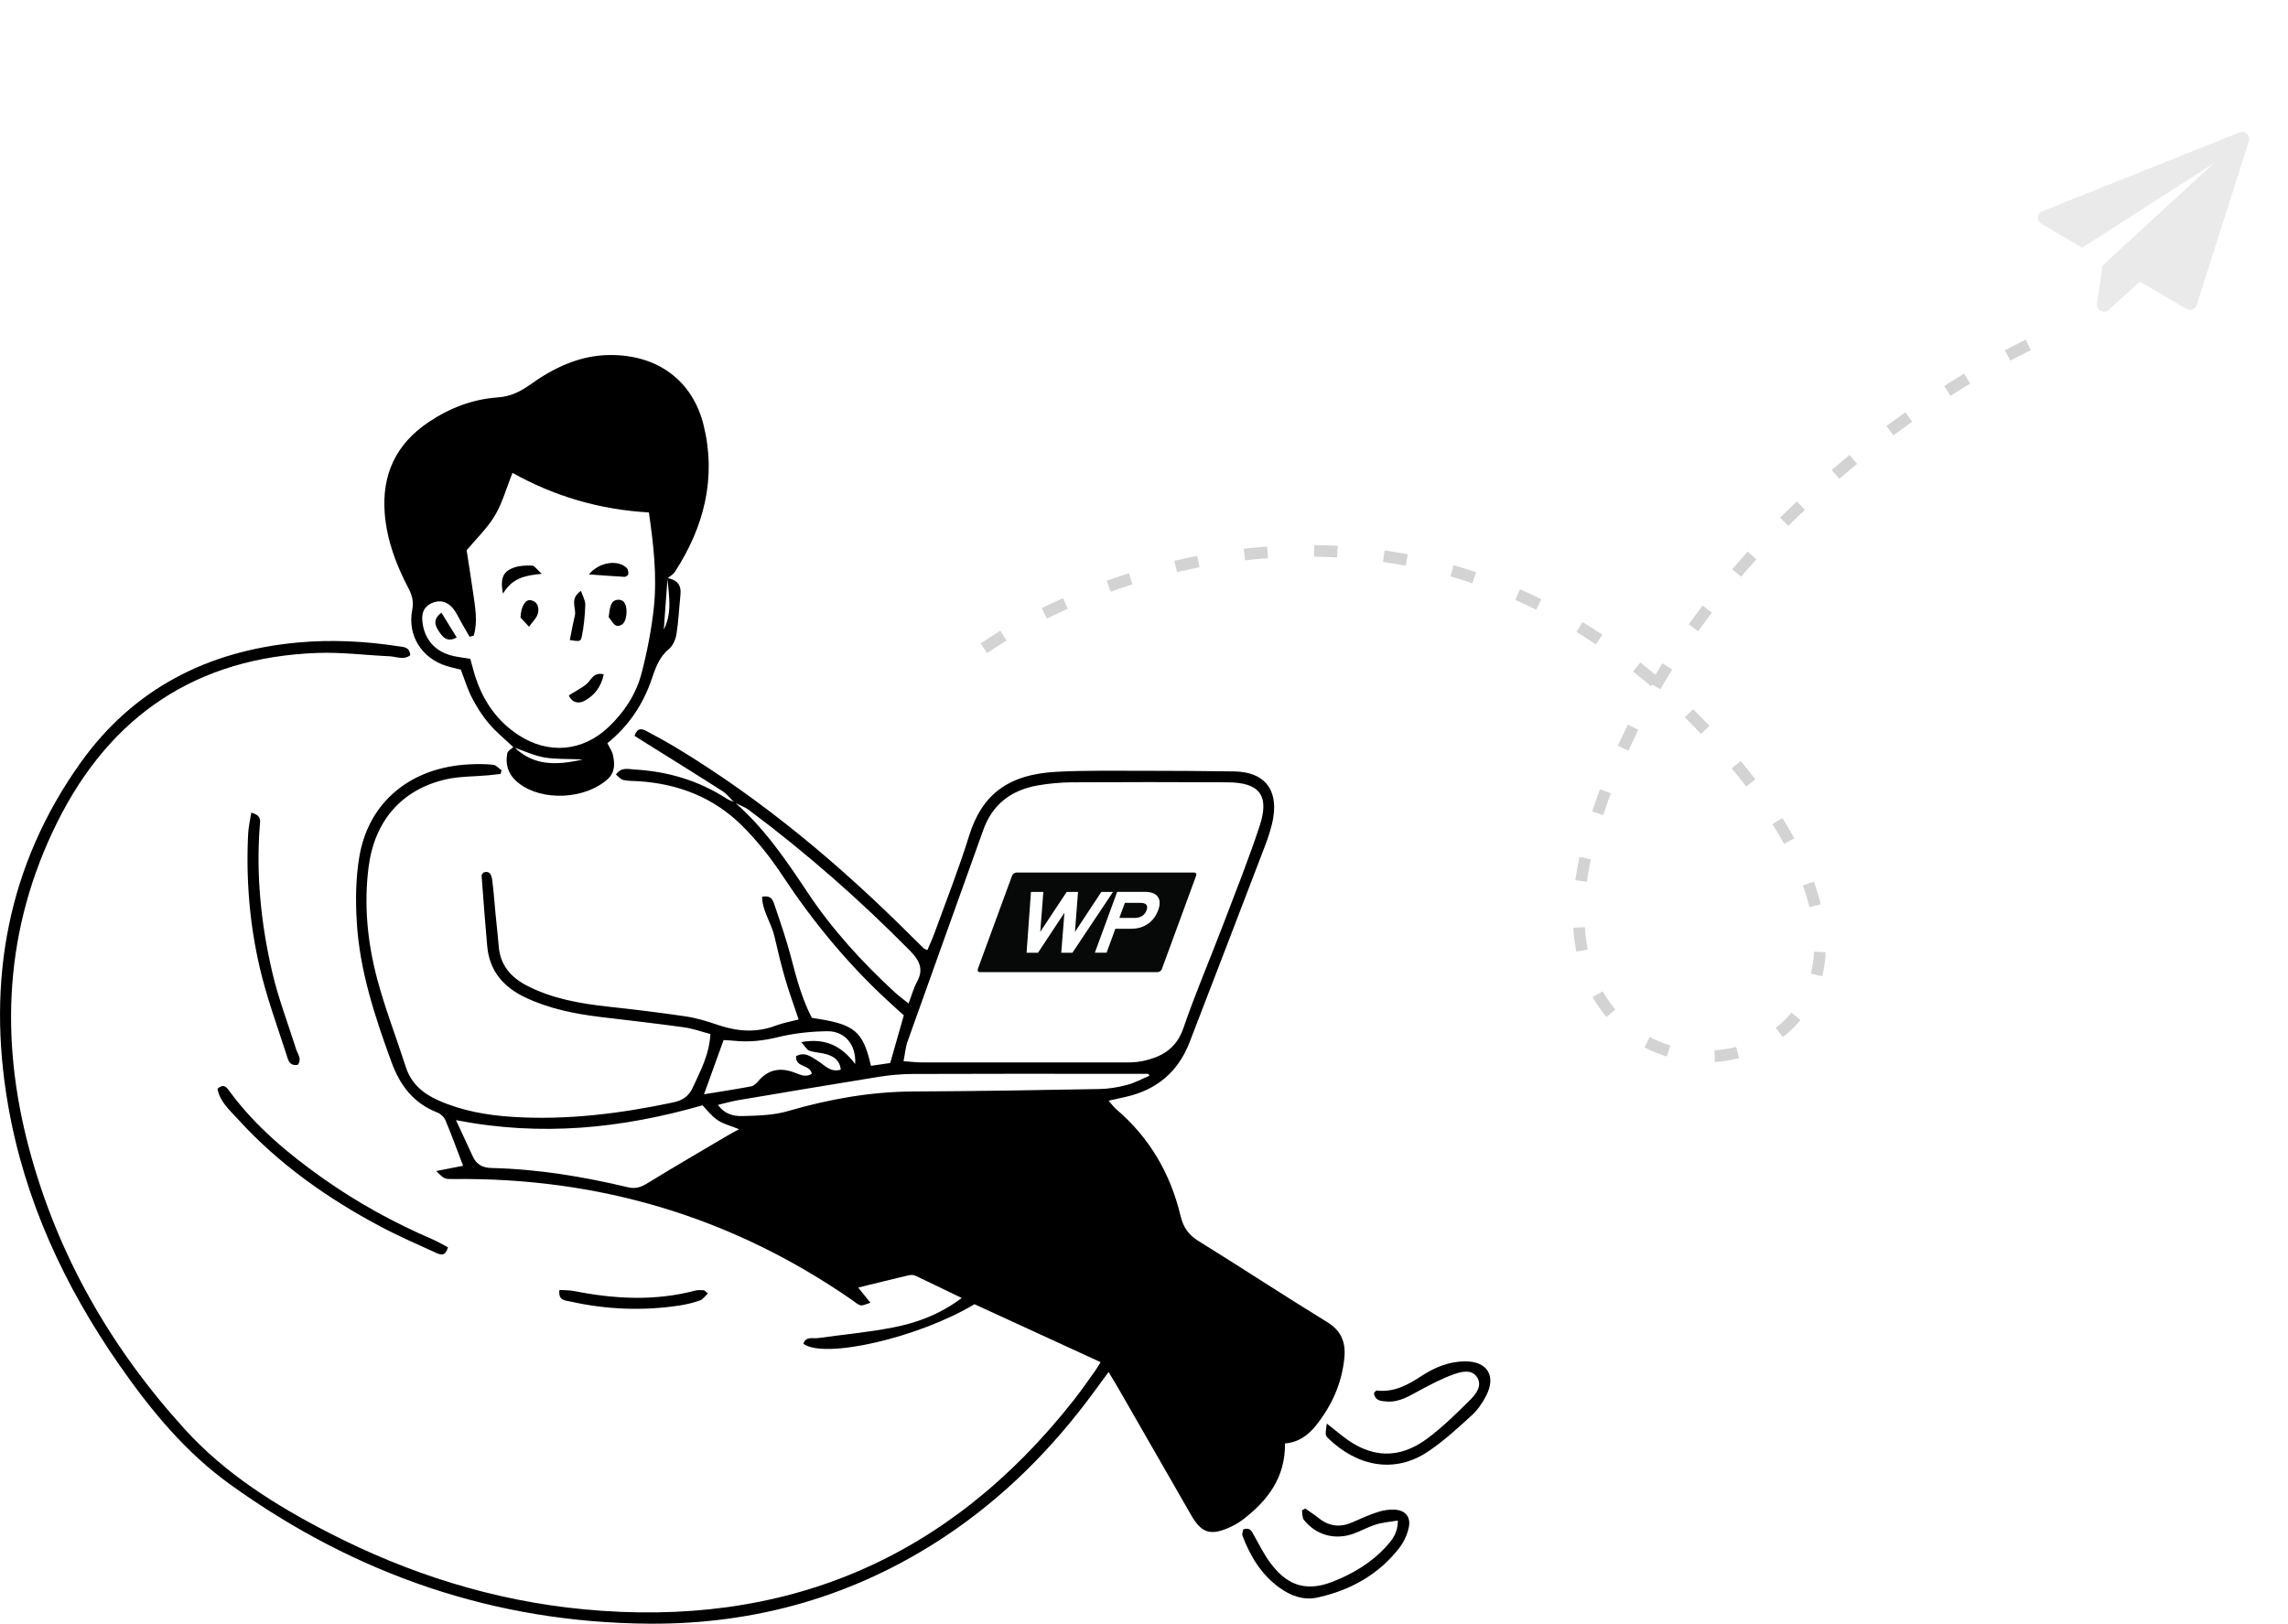 <?xml version="1.0" encoding="UTF-8"?>
<svg xmlns="http://www.w3.org/2000/svg" width="393" height="279" viewBox="0 0 393 279" fill="none">
  <g clip-path="url(#clip0_51_2)">
    <path d="M126.152 137.905C125.485 137.249 124.904 136.444 124.125 135.949C119.886 133.225 115.597 130.575 111.321 127.901C110.518 127.405 109.727 126.898 108.985 126.427C109.492 124.966 110.283 125.214 111 125.585C112.742 126.514 114.485 127.467 116.178 128.483C131.17 137.546 144.457 148.752 156.804 161.11C157.434 161.741 158.064 162.36 158.707 162.979C158.769 163.041 158.88 163.054 159.3 163.239C159.72 162.224 160.19 161.209 160.573 160.156C162.563 154.671 164.714 149.223 166.444 143.651C168.619 136.593 173.069 133.052 181.485 132.606C186.417 132.346 191.373 132.445 196.317 132.433C201.557 132.433 206.797 132.47 212.038 132.544C217.043 132.631 219.503 135.491 218.712 140.431C218.427 142.177 217.834 143.886 217.204 145.545C212.94 156.739 208.626 167.907 204.325 179.089C202.348 184.215 198.628 187.285 193.313 188.474C192.448 188.672 191.583 188.858 190.421 189.118C190.94 189.712 191.311 190.22 191.768 190.616C197.466 195.482 201.038 201.636 202.768 208.868C203.238 210.849 204.115 212.149 205.858 213.226C213.261 217.807 220.529 222.599 227.944 227.144C230.441 228.667 231.182 230.71 230.91 233.372C230.466 237.743 228.723 241.569 226.004 244.962C224.669 246.621 223.025 247.822 220.714 248.008C220.8 253.827 217.76 257.814 213.508 261.071C212.73 261.665 211.852 262.16 210.95 262.544C207.823 263.869 206.328 263.324 204.61 260.34C200.42 253.047 196.23 245.754 192.04 238.448C191.595 237.681 191.138 236.925 190.421 235.737C189.482 237.012 188.703 238.077 187.912 239.142C180.768 248.887 172.364 257.331 162.266 264.03C146.879 274.233 129.86 279.099 111.531 278.975C85.02 278.802 61.068 270.543 39.55 255.065C31.801 249.493 25.856 242.237 20.467 234.486C11.037 220.915 4.19 206.168 1.372 189.787C-2.286 168.576 1.236 148.715 13.867 131.009C22.927 118.329 35.657 111.841 51.057 110.405C56.903 109.86 62.712 110.157 68.496 111.049C69.349 111.185 70.325 111.123 70.473 112.572C69.349 113.463 68.076 112.807 66.889 112.757C62.749 112.572 58.596 112.027 54.468 112.188C33.778 112.955 18.922 122.923 9.776 141.397C0.828 159.438 -0.124 178.259 5.043 197.513C9.937 215.752 19.12 231.688 31.764 245.593C38.71 253.233 47.361 258.656 56.458 263.337C70.214 270.419 84.773 275.025 100.198 276.499C134.693 279.817 162.823 267.992 184.353 240.665C185.638 239.03 186.825 237.322 188.036 235.638C188.32 235.242 188.567 234.808 189.049 234.04C181.732 230.673 174.515 227.354 167.383 224.085C157.78 229.843 141.614 233.57 137.993 230.883C138.425 229.546 139.575 230.029 140.477 229.905C144.778 229.31 149.116 228.914 153.38 228.085C157.446 227.292 161.352 225.881 165.196 223.02C162.304 221.621 159.77 220.383 157.224 219.182C156.902 219.033 156.433 219.033 156.062 219.12C153.306 219.764 150.562 220.457 147.41 221.225C148.251 222.265 148.77 222.921 149.512 223.838C148.77 224.048 148.239 224.37 147.818 224.271C147.274 224.135 146.805 223.677 146.323 223.342C125.744 209.09 102.917 202.305 77.951 202.577C76.332 202.59 76.332 202.602 74.923 201.203C76.641 200.869 78.087 200.584 79.545 200.299C78.507 197.575 77.567 194.987 76.505 192.461C76.282 191.916 75.677 191.372 75.12 191.149C71.042 189.551 68.731 186.543 67.235 182.469C64.38 174.631 61.76 166.731 61.278 158.348C61.055 154.621 61.105 150.783 61.735 147.118C63.354 137.732 70.585 131.838 80.583 131.331C81.968 131.256 83.364 131.256 84.724 131.405C85.23 131.454 85.675 132.024 86.157 132.358C86.096 132.569 86.046 132.779 85.984 132.977C85.267 133.052 84.551 133.138 83.834 133.213C81.374 133.436 78.853 133.374 76.48 133.931C68.904 135.714 64.331 141.112 63.317 148.926C62.477 155.414 63.107 161.815 64.751 168.068C66.11 173.219 68.063 178.222 69.695 183.298C70.622 186.183 72.636 187.88 75.281 189.056C79.323 190.852 83.587 191.607 87.949 191.892C97.293 192.498 106.501 191.347 115.622 189.415C117.167 189.093 118.292 188.4 118.984 186.889C120.294 184.017 121.827 181.243 122.024 177.665C120.504 177.268 119.033 176.724 117.513 176.513C112.718 175.844 107.91 175.312 103.102 174.73C98.665 174.185 94.339 173.318 90.248 171.387C86.479 169.604 84.069 166.83 83.685 162.558C83.327 158.522 83.018 154.473 82.721 150.424C82.709 150.275 82.919 150.102 83.03 149.916C84.18 149.532 84.439 150.399 84.538 151.167C84.785 153.024 84.921 154.906 85.094 156.788C85.292 158.757 85.502 160.726 85.675 162.695C85.96 165.877 87.776 167.932 90.496 169.344C94.883 171.61 99.629 172.427 104.474 172.959C108.886 173.442 113.311 173.975 117.698 174.619C119.54 174.891 121.369 175.436 123.137 176.042C126.523 177.219 129.86 177.516 133.284 176.203C134.47 175.758 135.743 175.535 137.177 175.163C136.361 172.724 135.521 170.421 134.841 168.081C134.149 165.703 133.58 163.301 133.024 160.887C132.493 158.584 130.935 156.528 130.898 154.077C132.554 153.742 132.802 154.795 133.061 155.562C134.075 158.559 135.113 161.555 135.904 164.601C136.818 168.155 137.782 171.672 139.451 174.891C146.78 175.943 148.214 177.07 149.598 183.125C150.785 182.952 151.996 182.778 152.91 182.642C153.726 179.77 154.455 177.219 155.246 174.445C154.27 173.566 153.17 172.6 152.107 171.597C145.346 165.282 139.525 158.2 134.421 150.473C132.369 147.353 129.996 144.369 127.351 141.756C122.519 137.002 116.487 134.674 109.727 134.228C108.837 134.166 107.935 134.216 107.069 134.017C106.612 133.918 106.241 133.423 105.796 133.076C106.736 131.752 107.885 132.148 108.911 132.21C114.646 132.519 119.985 134.092 124.842 137.237C125.238 137.497 125.72 137.633 126.165 137.831C131.294 142.264 135.026 147.799 138.747 153.383C142.973 159.735 148.115 165.357 153.726 170.52C154.406 171.152 155.172 171.696 156.062 172.415C156.631 170.916 156.94 169.74 157.496 168.725C158.719 166.508 157.928 164.998 156.284 163.326C147.67 154.597 138.487 146.523 128.649 139.181C127.944 138.636 127.005 138.326 126.152 137.905ZM155.197 182.333C156.519 182.419 157.471 182.543 158.423 182.543C169.892 182.555 181.349 182.555 192.819 182.543C193.906 182.543 195.019 182.555 196.069 182.345C199.419 181.676 202.027 180.277 203.275 176.624C205.327 170.644 207.835 164.812 210.085 158.893C212.235 153.259 214.472 147.638 216.363 141.917C218.094 136.667 216.351 134.438 210.839 134.414C201.94 134.364 193.041 134.364 184.155 134.414C182.19 134.426 180.2 134.612 178.259 134.946C173.748 135.739 170.473 138.153 168.891 142.611C164.565 154.72 160.202 166.818 155.889 178.94C155.543 179.906 155.469 180.971 155.197 182.333ZM78.322 192.461C79.471 194.938 80.348 196.807 81.201 198.677C81.844 200.089 82.882 200.646 84.464 200.683C92.374 200.869 100.16 202.156 107.848 203.989C109.282 204.336 110.209 203.915 111.358 203.209C115.882 200.423 120.492 197.761 125.065 195.049C125.633 194.715 126.214 194.418 126.943 194.009C125.547 193.439 124.249 193.142 123.223 192.436C122.135 191.694 121.307 190.554 120.665 189.91C106.736 193.898 93.017 195.309 78.322 192.461ZM197.429 184.834C197.367 184.722 197.305 184.611 197.243 184.499C195.217 184.499 193.19 184.499 191.163 184.499C179.718 184.499 168.261 184.475 156.816 184.524C154.851 184.537 152.873 184.71 150.933 185.02C142.85 186.32 134.779 187.682 126.708 189.044C125.633 189.229 124.57 189.539 123.322 189.836C124.533 191.508 126.09 191.793 127.487 191.755C130.12 191.694 132.851 191.632 135.348 190.901C142.405 188.846 149.536 187.57 156.902 187.533C167.556 187.484 178.21 187.31 188.864 187.112C190.433 187.087 192.015 186.815 193.536 186.419C194.87 186.084 196.131 185.379 197.429 184.834ZM146.891 182.816C147.089 179.509 145.124 177.145 142.096 177.182C139.266 177.219 136.374 177.528 133.642 178.197C131.096 178.828 128.612 179.088 126.041 178.816C125.398 178.742 124.743 178.729 124.286 178.705C123.174 181.8 122.135 184.66 120.924 188.016C123.804 187.546 126.399 187.149 128.983 186.666C129.415 186.592 129.848 186.208 130.157 185.849C131.912 183.732 134.038 183.336 136.534 184.314C137.473 184.673 138.462 185.156 139.451 184.487C139.093 182.816 136.621 183.484 136.732 181.478C138.24 180.612 139.352 181.602 140.477 182.283C141.663 183.014 142.627 184.326 144.419 183.781C144.234 182.122 143.171 181.478 141.898 181.119C140.959 180.847 139.933 180.847 139.018 180.525C138.573 180.364 138.277 179.77 137.634 179.051C141.849 178.284 144.605 179.782 146.891 182.816Z" fill="black"></path>
    <path d="M114.633 99.323C116.215 99.595 117.056 100.449 116.883 102.158C116.648 104.412 116.549 106.678 116.203 108.906C116.055 109.835 115.597 110.937 114.905 111.507C113.187 112.918 112.582 114.813 111.902 116.794C110.419 121.078 107.972 124.756 104.325 127.69C104.672 128.408 105.141 129.04 105.29 129.758C105.599 131.231 105.673 132.693 104.375 133.869C100.494 137.361 93.19 137.695 89.173 134.624C87.406 133.275 86.738 131.541 87.134 129.424C87.208 128.99 87.875 128.668 88.258 128.297C91.521 131.529 95.39 131.578 100.086 130.489C97.454 130.365 95.402 130.476 93.437 130.129C91.632 129.808 89.927 128.978 88.184 128.384C86.763 127.034 85.218 125.783 83.957 124.297C82.82 122.96 81.856 121.425 81.053 119.852C80.287 118.379 79.805 116.744 79.149 115.048C78.395 114.862 77.53 114.689 76.702 114.429C72.413 113.079 69.954 109.191 70.807 104.771C71.079 103.372 70.794 102.307 70.189 101.131C68.063 97.082 66.456 92.859 66.085 88.228C65.554 81.505 68.051 76.255 73.637 72.515C77.221 70.113 81.189 68.578 85.502 68.281C87.591 68.132 89.21 67.377 90.879 66.213C94.994 63.254 99.468 61.037 104.746 61C112.841 60.938 118.959 65.272 120.875 73.122C123.075 82.161 120.924 90.531 115.931 98.246C115.634 98.704 115.078 98.988 114.658 99.372C114.448 102.319 114.225 105.254 114.015 108.176C115.498 105.316 114.893 102.307 114.633 99.323ZM81.374 109.204C81.139 109.266 80.904 109.34 80.657 109.402C80.249 108.708 79.854 108.003 79.446 107.309C78.902 106.381 78.47 105.353 77.802 104.523C76.764 103.26 75.417 103.025 74.094 103.656C72.722 104.313 72.401 105.427 72.562 106.851C72.896 109.922 74.799 112.052 77.963 112.733C78.902 112.931 79.854 113.042 80.781 113.203C81.139 114.454 81.386 115.506 81.733 116.522C83.092 120.583 85.44 123.926 89.049 126.291C94.203 129.659 100.061 129.151 104.523 124.929C107.23 122.366 109.257 119.27 110.196 115.692C111.16 111.977 111.902 108.176 112.31 104.362C112.878 98.951 112.248 93.54 111.457 88.043C102.929 87.572 95.105 85.207 88.023 81.245C86.973 83.895 86.293 86.421 85.008 88.575C83.722 90.742 81.819 92.55 80.15 94.543C80.509 96.883 80.904 99.31 81.251 101.75C81.597 104.251 82.103 106.74 81.374 109.204Z" fill="black"></path>
    <path d="M213.521 262.792C214.732 262.334 215.004 263.114 215.4 263.819C216.326 265.454 217.155 267.163 218.279 268.636C220.726 271.868 223.804 273.775 228.921 271.756C232.468 270.357 235.657 268.45 238.203 265.603C239.179 264.513 240.106 263.349 240.106 261.256C238.697 261.492 237.473 261.578 236.324 261.937C235.014 262.346 233.79 263.039 232.493 263.51C229.304 264.661 226.041 263.77 223.965 261.133C223.656 260.749 223.73 260.055 223.631 259.511C223.816 259.399 224.014 259.3 224.199 259.189C224.966 259.733 225.769 260.241 226.511 260.835C228.315 262.284 230.231 262.482 232.332 261.541C233.766 260.897 235.224 260.253 236.719 259.771C237.634 259.473 238.672 259.325 239.624 259.387C241.416 259.511 242.355 260.65 241.985 262.42C241.725 263.634 241.169 264.884 240.415 265.875C236.831 270.543 231.961 273.23 226.301 274.481C223.965 275.001 221.777 274.22 219.861 272.858C216.685 270.605 214.757 267.423 213.41 263.844C213.311 263.522 213.496 263.101 213.521 262.792Z" fill="black"></path>
    <path d="M227.895 244.59C229.069 245.519 229.885 246.187 230.713 246.831C235.471 250.533 240.267 250.781 245.124 247.19C247.793 245.209 250.204 242.832 252.564 240.479C253.565 239.476 254.69 238.015 253.652 236.542C252.737 235.254 251.032 235.662 249.796 236.096C247.769 236.802 245.841 237.829 243.937 238.845C242.108 239.823 240.353 240.987 238.153 240.801C237.189 240.727 236.151 240.677 236.003 239.328C236.2 239.154 236.349 238.907 236.472 238.919C239.414 239.253 241.799 237.978 244.147 236.43C246.397 234.944 248.869 233.929 251.613 233.904C255.432 233.867 257.038 236.381 255.283 239.786C254.665 240.999 253.85 242.2 252.861 243.117C250.463 245.308 248.053 247.537 245.371 249.345C239.476 253.344 233.049 251.871 228.142 247.128C227.611 246.596 227.635 246.559 227.895 244.59Z" fill="black"></path>
    <path d="M37.35 187.075C38.537 186.022 39.031 186.964 39.538 187.657C43.962 193.613 49.574 198.293 55.568 202.528C61.401 206.639 67.631 210.069 74.193 212.892C75.145 213.3 76.047 213.845 76.937 214.303C76.48 216.012 75.565 215.566 74.787 215.207C71.647 213.758 68.459 212.396 65.418 210.774C56.272 205.921 47.893 200.014 40.885 192.313C39.464 190.752 37.77 189.304 37.35 187.075Z" fill="black"></path>
    <path d="M43.159 139.627C45.013 140.122 44.679 141.088 44.617 141.942C43.975 150.399 44.84 158.757 46.743 166.966C47.782 171.473 49.462 175.832 50.859 180.252C51.143 181.144 51.897 181.986 51.156 182.952C49.635 183.224 49.462 181.986 49.191 181.156C47.584 176.179 45.767 171.251 44.593 166.162C42.85 158.621 42.232 150.919 42.628 143.18C42.689 142.041 42.961 140.927 43.159 139.627Z" fill="black"></path>
    <path d="M96.094 221.634C96.922 221.695 97.775 221.658 98.591 221.819C105.537 223.194 112.47 223.578 119.416 221.745C119.874 221.621 120.393 221.658 120.875 221.683C121.023 221.695 121.171 221.906 121.592 222.24C121.11 222.686 120.739 223.256 120.22 223.441C119.107 223.838 117.946 224.11 116.784 224.296C110.468 225.262 104.202 225.014 97.973 223.627C97.083 223.417 95.847 223.503 96.094 221.634Z" fill="black"></path>
    <path d="M97.874 109.971C98.158 108.572 98.406 107.173 98.739 105.799C99.048 104.498 97.75 102.901 99.79 101.514C100.099 102.455 100.568 103.211 100.531 103.941C100.469 105.774 100.296 107.619 99.926 109.402C99.753 110.269 99.493 110.219 97.874 109.971Z" fill="black"></path>
    <path d="M86.392 102.01C85.873 99.347 86.417 98.171 88.296 97.515C89.26 97.168 90.384 97.144 91.422 97.181C91.818 97.193 92.189 97.812 93.054 98.592C90.211 98.865 87.974 99.298 86.392 102.01Z" fill="black"></path>
    <path d="M101.149 98.691C102.941 96.524 106.217 96.103 107.687 97.626C107.897 97.849 107.959 98.32 107.91 98.654C107.885 98.84 107.49 99.125 107.279 99.112C105.327 99.001 103.399 98.852 101.149 98.691Z" fill="black"></path>
    <path d="M103.695 115.865C103.275 117.995 102.113 119.481 100.408 120.41C99.493 120.905 98.306 120.855 97.701 119.468C98.789 118.787 99.876 118.255 100.766 117.512C101.582 116.819 101.928 115.42 103.695 115.865Z" fill="black"></path>
    <path d="M89.408 106.108C89.482 104.127 90.273 102.963 91.138 103.124C92.411 103.359 92.646 104.474 92.386 105.415C92.151 106.244 91.398 106.925 90.866 107.681C90.273 107.049 89.692 106.418 89.408 106.108Z" fill="black"></path>
    <path d="M104.548 106.034C104.758 104.412 104.845 103.112 106.167 103.05C107.378 102.988 107.638 104.189 107.613 105.167C107.589 106.232 107.317 107.532 106.031 107.532C105.463 107.532 104.894 106.393 104.548 106.034Z" fill="black"></path>
    <path d="M78.445 109.526C76.838 110.442 76.047 109.464 75.429 108.535C74.774 107.582 74.231 106.455 75.825 105.266C76.715 106.715 77.555 108.077 78.445 109.526Z" fill="black"></path>
    <path d="M196.897 155.451C197.083 155.661 197.083 155.983 196.935 156.404C196.823 156.763 196.551 157.123 196.193 157.37C195.847 157.593 195.402 157.717 194.908 157.717H192.263L193.214 155.129H195.859C196.366 155.117 196.724 155.228 196.897 155.451Z" fill="#070909"></path>
    <path d="M205.116 149.916H174.589C174.292 149.916 173.958 150.151 173.835 150.461L167.964 166.471C167.853 166.781 168.001 167.028 168.31 167.028H198.838C199.134 167.028 199.468 166.781 199.579 166.483V166.471L205.45 150.473C205.561 150.164 205.413 149.916 205.116 149.916ZM184.204 163.697H182.289L182.832 156.825L178.296 163.697H176.331L177.085 153.247H179.211L178.68 160.107L183.216 153.247H185.168L184.637 160.119L189.173 153.247H191.175L184.204 163.697ZM197.157 158.745C196.341 159.302 195.39 159.574 194.314 159.574H191.583L190.075 163.685H188.06L191.892 153.235H196.625C197.701 153.235 198.455 153.507 198.863 154.064C199.27 154.621 199.295 155.401 198.937 156.392C198.566 157.383 197.973 158.175 197.157 158.745Z" fill="#070909"></path>
  </g>
  <path d="M169 111.385C191.729 95.858 248.581 77.194 294.154 126.747C351.12 188.689 256.556 203.087 273.152 143.961C286.43 96.661 331.294 66.647 352.066 57.553" stroke="#D3D3D3" stroke-width="2" stroke-dasharray="4 8"></path>
  <g clip-path="url(#clip1_51_2)">
    <path d="M385.941 22.975C386.311 23.334 386.423 23.759 386.275 24.25L377.316 52.403C377.201 52.757 376.96 53.01 376.593 53.162C376.404 53.237 376.202 53.259 375.99 53.228C375.852 53.208 375.706 53.155 375.552 53.069L367.545 48.371L362.203 53.257C361.936 53.512 361.609 53.612 361.221 53.556C361.058 53.533 360.924 53.488 360.819 53.422C360.593 53.3 360.423 53.125 360.309 52.898C360.195 52.67 360.156 52.432 360.192 52.181L361.135 45.627L380.223 28.075L357.648 42.556L350.668 38.447C350.23 38.205 350.029 37.824 350.065 37.306C350.112 36.801 350.366 36.461 350.825 36.284L384.67 22.753C384.874 22.668 385.082 22.64 385.295 22.671C385.545 22.707 385.761 22.808 385.941 22.975Z" fill="#EAEAEA"></path>
  </g>
  <defs>
    <clipPath id="clip0_51_2">
      <rect width="256" height="218" fill="white" transform="translate(0 61)"></rect>
    </clipPath>
    <clipPath id="clip1_51_2">
      <rect width="34" height="34" fill="white" transform="translate(352.844 18) rotate(8.19)"></rect>
    </clipPath>
  </defs>
</svg>
